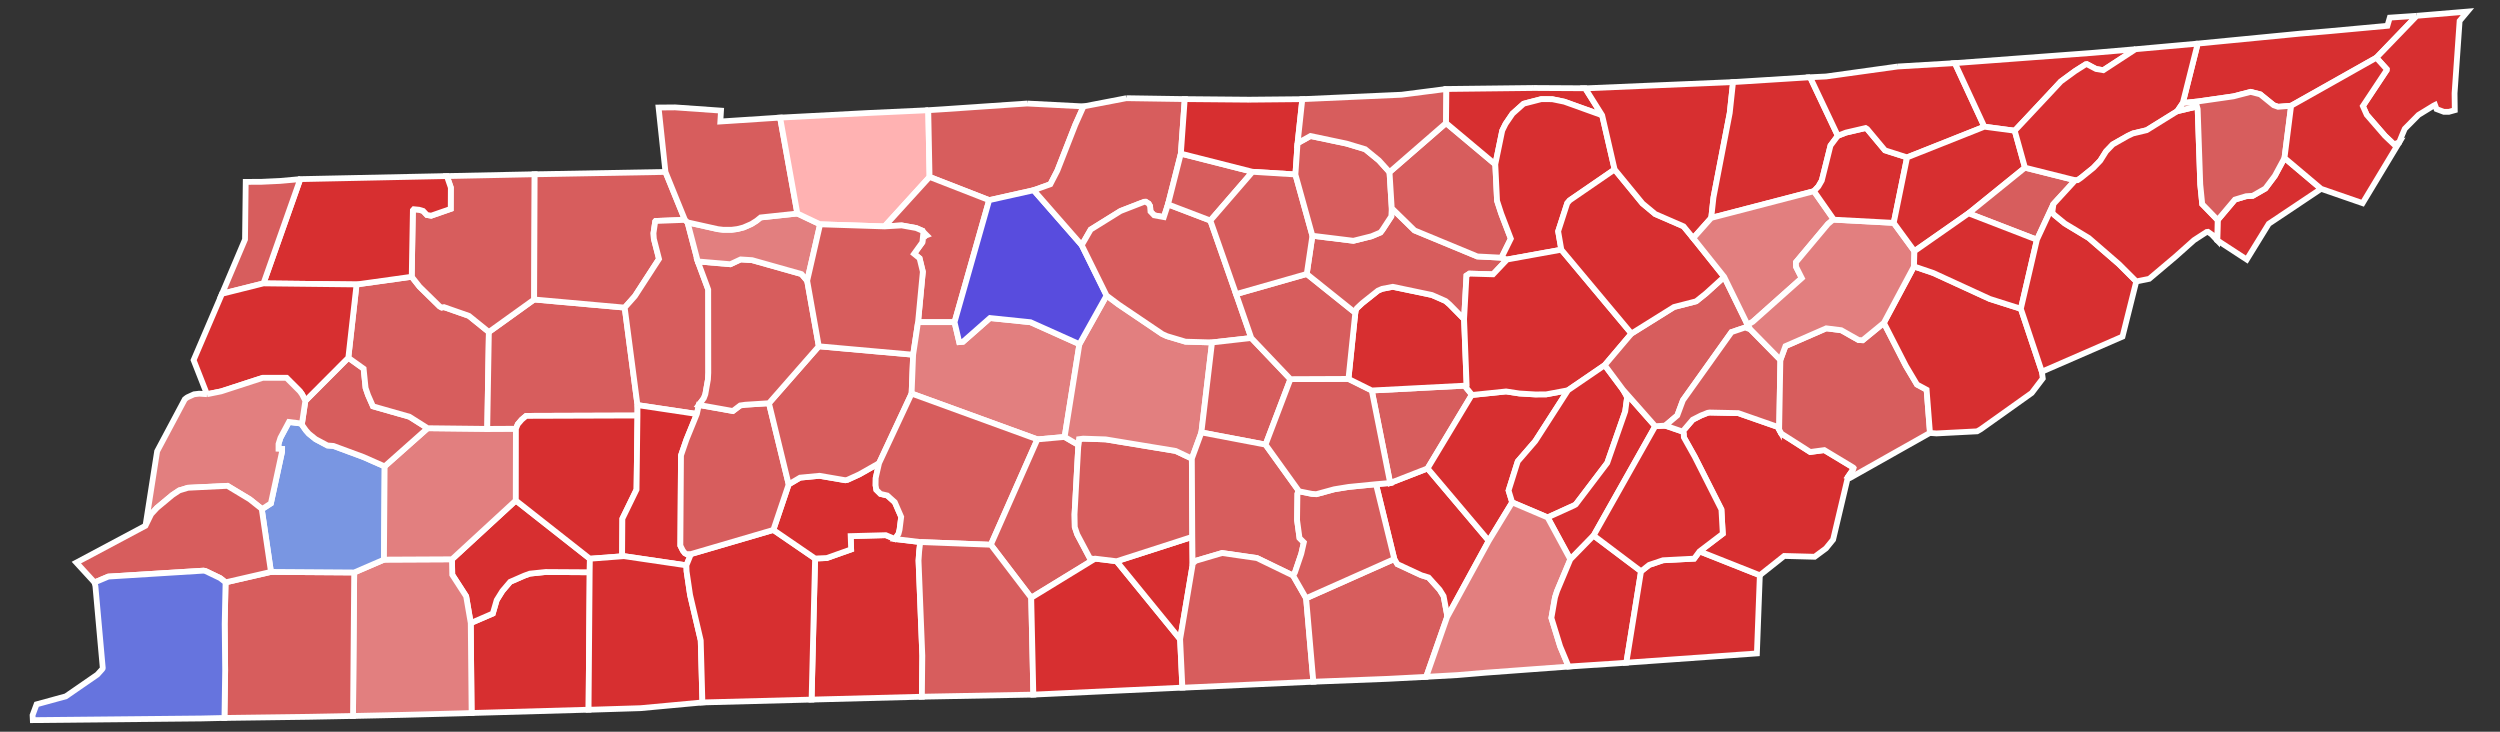 <?xml version="1.0" encoding="UTF-8" standalone="no"?>
<!-- Created with Inkscape (http://www.inkscape.org/) -->

<svg
   xmlns:dc="http://purl.org/dc/elements/1.1/"
   xmlns:cc="http://creativecommons.org/ns#"
   xmlns:rdf="http://www.w3.org/1999/02/22-rdf-syntax-ns#"
   xmlns:svg="http://www.w3.org/2000/svg"
   xmlns="http://www.w3.org/2000/svg"
   xmlns:sodipodi="http://sodipodi.sourceforge.net/DTD/sodipodi-0.dtd"
   xmlns:inkscape="http://www.inkscape.org/namespaces/inkscape"
   width="420.732"
   height="123.146"
   id="svg7448"
   sodipodi:version="0.32"
   inkscape:version="0.92.3 (2405546, 2018-03-11)"
   version="1.0"
   sodipodi:docname="Tennessee_Senate_Election_Results_by_County,_2018.svg"
   inkscape:output_extension="org.inkscape.output.svg.inkscape">
  <rect width="100%" height="100%" fill="#333333" stroke="none"/>
  <defs
     id="defs7450">
    <inkscape:perspective
       sodipodi:type="inkscape:persp3d"
       inkscape:vp_x="0 : 526.18109 : 1"
       inkscape:vp_y="0 : 1000 : 0"
       inkscape:vp_z="744.09448 : 526.18109 : 1"
       inkscape:persp3d-origin="372.04724 : 350.78739 : 1"
       id="perspective7456" />
  </defs>
  <sodipodi:namedview
     id="base"
     pagecolor="#ffffff"
     bordercolor="#666666"
     borderopacity="1.0"
     gridtolerance="10000"
     guidetolerance="10"
     objecttolerance="10"
     inkscape:pageopacity="0.0"
     inkscape:pageshadow="2"
     inkscape:zoom="1.3676923"
     inkscape:cx="193.73118"
     inkscape:cy="90.88914"
     inkscape:document-units="px"
     inkscape:current-layer="layer1"
     showgrid="false"
     inkscape:window-width="958"
     inkscape:window-height="974"
     inkscape:window-x="-10"
     inkscape:window-y="0"
     inkscape:window-maximized="0" />
  <g
     inkscape:label="Layer 1"
     inkscape:groupmode="layer"
     id="layer1"
     transform="translate(-312.913,-391.099)">
    <path
       style="font-size:12px;fill:#d72f30;fill-opacity:1;fill-rule:nonzero;stroke:#ffffff;stroke-width:0.976"
       d="m 719.641,393.76 -6.805,7.057 -14.342,8.081 -2.197,0.174 -0.736,-0.26 -2.265,-1.832 -1.621,-0.416 -2.878,0.75 -5.899,0.849 -2.641,0.276 2.515,-10.001 14.899,-1.447 2.385,-0.234 4.608,-0.388 10.029,-0.924 0.404,-1.376 4.544,-0.308"
       id="TN_Sullivan"
       inkscape:label="Sullivan, TN"
       inkscape:connector-curvature="0" />
    <path
       style="font-size:12px;fill:#d72f30;fill-opacity:1;fill-rule:nonzero;stroke:#ffffff;stroke-width:0.976"
       d="m 719.641,393.76 8.52,-0.71 -1.311,1.566 -0.851,12.186 0.035,2.842 -1.009,0.281 -0.088,-0.005 -0.745,-0.001 -1.225,-0.461 -0.26,-0.698 -0.256,0.13 -0.062,0.043 -2.455,1.502 -2.312,2.338 -0.4,0.937 -0.572,1.409 -0.851,0.276 -1.513,-1.433 -3.07,-3.543 -0.651,-1.467 4,-6.03 0.009,-0.185 -1.738,-1.921 6.805,-7.057"
       id="TN_Johnson"
       inkscape:label="Johnson, TN"
       inkscape:connector-curvature="0" />
    <path
       style="font-size:12px;fill:#d72f30;fill-opacity:1;fill-rule:nonzero;stroke:#ffffff;stroke-width:0.976"
       d="m 412.151,487.407 -0.187,23.132 -19.682,0.555 -0.145,-15.138 3.709,-1.605 0.657,-2.261 0.958,-1.537 1.309,-1.538 2.389,-1.043 0.91,-0.333 2.683,-0.279 7.399,0.046"
       id="TN_McNairy"
       inkscape:label="McNairy, TN"
       inkscape:connector-curvature="0" />
    <path
       style="font-size:12px;fill:#d72f30;fill-opacity:1;fill-rule:nonzero;stroke:#ffffff;stroke-width:0.976"
       d="m 399.721,475.326 12.463,9.807 -0.033,2.274 -7.399,-0.046 -2.683,0.279 -0.91,0.333 -2.389,1.043 -1.309,1.538 -0.958,1.537 -0.657,2.261 -3.709,1.605 -0.773,-4.503 -2.34,-3.626 -0.047,-2.602 10.744,-9.898"
       id="TN_Chester"
       inkscape:label="Chester, TN"
       inkscape:connector-curvature="0" />
    <path
       style="font-size:12px;fill:#e27f7f;fill-opacity:1;fill-rule:nonzero;stroke:#ffffff;stroke-width:0.976"
       d="m 377.531,485.281 11.446,-0.056 0.047,2.602 2.34,3.626 0.773,4.503 0.145,15.138 -1.775,0.057 -9.421,0.248 -8.761,0.194 0.197,-24.149 5.009,-2.162"
       id="TN_Hardeman"
       inkscape:label="Hardeman, TN"
       inkscape:connector-curvature="0" />
    <path
       style="font-size:12px;fill:#d75d5d;fill-opacity:1;fill-rule:nonzero;stroke:#ffffff;stroke-width:0.976"
       d="m 358.516,487.345 14.006,0.098 -0.197,24.149 -7.491,0.143 -14.145,0.191 0.12,-8.024 -0.081,-7.798 0.151,-7 7.639,-1.759"
       id="TN_Fayette"
       inkscape:label="Fayette, TN"
       inkscape:connector-curvature="0" />
    <path
       style="font-size:12px;fill:#7996e2;fill-opacity:1;fill-rule:nonzero;stroke:#ffffff;stroke-width:0.976"
       d="m 363.731,462.389 0.008,0.209 0.642,0.912 0.494,0.566 1.15,0.929 1.999,1.065 1,0.074 5.052,1.869 3.569,1.575 -0.115,15.693 -5.009,2.162 -14.006,-0.098 -1.56,-10.622 0.382,-0.152 1.163,-0.754 1.885,-8.72 0.004,-0.439 -0.604,-0.031 9e-5,-0.814 0.321,-1.024 1.432,-2.679 2.192,0.279"
       id="TN_Haywood"
       inkscape:label="Haywood, TN"
       inkscape:connector-curvature="0" />
    <path
       style="font-size:12px;fill:#e27f7f;fill-opacity:1;fill-rule:nonzero;stroke:#ffffff;stroke-width:0.976"
       d="m 399.734,463.254 -0.013,12.072 -10.744,9.898 -11.446,0.056 0.115,-15.693 7.235,-6.424 10.031,0.116 4.821,-0.026"
       id="TN_Madison"
       inkscape:label="Madison, TN"
       inkscape:connector-curvature="0" />
    <path
       style="font-size:12px;fill:#d75d5d;fill-opacity:1;fill-rule:nonzero;stroke:#ffffff;stroke-width:0.976"
       d="m 371.534,451.304 2.579,1.844 0.329,3.241 0.419,1.215 0.829,1.879 6.136,1.748 3.056,1.933 -7.235,6.424 -3.569,-1.575 -5.052,-1.869 -1,-0.074 -1.999,-1.065 -1.15,-0.929 -0.494,-0.566 -0.642,-0.912 -0.008,-0.209 0.571,-3.828 7.232,-7.257"
       id="TN_Crockett"
       inkscape:label="Crockett, TN"
       inkscape:connector-curvature="0" />
    <path
       style="font-size:12px;fill:#d75d5d;fill-opacity:1;fill-rule:nonzero;stroke:#ffffff;stroke-width:0.976"
       d="m 372.92,438.969 9.28,-1.296 1.311,1.668 3.391,3.324 0.346,0.189 0.378,-0.069 4.199,1.469 3.362,2.716 -0.276,16.309 -10.031,-0.116 -3.056,-1.933 -6.136,-1.748 -0.829,-1.879 -0.419,-1.215 -0.329,-3.241 -2.579,-1.844 1.386,-12.335"
       id="TN_Gibson"
       inkscape:label="Gibson, TN"
       inkscape:connector-curvature="0" />
    <path
       style="font-size:12px;fill:#d75d5d;fill-opacity:1;fill-rule:nonzero;stroke:#ffffff;stroke-width:0.976"
       d="m 402.806,441.5 15.24,1.369 2.152,16.406 -0.002,1.753 -18.741,0.062 -0.745,0.633 -0.664,0.775 -0.312,0.756 -4.821,0.026 0.276,-16.309 7.617,-5.47"
       id="TN_Carroll"
       inkscape:label="Carroll, TN"
       inkscape:connector-curvature="0" />
    <path
       style="font-size:12px;fill:#d75d5d;fill-opacity:1;fill-rule:nonzero;stroke:#ffffff;stroke-width:0.976"
       d="m 388.634,420.722 14.257,-0.296 -0.086,21.074 -7.617,5.47 -3.362,-2.716 -4.199,-1.469 -0.378,0.069 -0.346,-0.189 -3.391,-3.324 -1.311,-1.668 0.194,-11.184 0.162,-0.181 0.888,0.087 0.674,0.201 0.636,0.68 0.72,0.12 3.292,-1.145 0.017,-3.584 -0.669,-1.931 0.519,-0.015"
       id="TN_Weakley"
       inkscape:label="Weakley, TN"
       inkscape:connector-curvature="0" />
    <path
       style="font-size:12px;fill:#d72f30;fill-opacity:1;fill-rule:nonzero;stroke:#ffffff;stroke-width:0.976"
       d="m 387.759,420.738 0.356,-2.3e-4 0.669,1.931 -0.017,3.584 -3.292,1.145 -0.72,-0.12 -0.636,-0.68 -0.674,-0.201 -0.888,-0.087 -0.162,0.181 -0.194,11.184 -9.28,1.296 -15.667,-0.179 6.191,-17.547 24.315,-0.507"
       id="TN_Obion"
       inkscape:label="Obion, TN"
       inkscape:connector-curvature="0" />
    <path
       style="font-size:12px;fill:#d75d5d;fill-opacity:1;fill-rule:nonzero;stroke:#ffffff;stroke-width:0.976"
       d="m 363.444,421.244 -6.191,17.547 -6.977,1.747 3.873,-9.14 0.117,-9.689 2.568,-0.007 3.236,-0.153 3.374,-0.304"
       id="TN_Lake"
       inkscape:label="Lake, TN"
       inkscape:connector-curvature="0" />
    <path
       style="font-size:12px;fill:#d72f30;fill-opacity:1;fill-rule:nonzero;stroke:#ffffff;stroke-width:0.976"
       d="m 357.253,438.791 15.667,0.179 -1.386,12.335 -7.232,7.257 -0.541,-1.087 -0.371,-0.523 -2.262,-2.262 -4.001,-0.002 -7.004,2.278 -2.374,0.48 -2.254,-5.745 4.781,-11.162 6.977,-1.747"
       id="TN_Dyer"
       inkscape:label="Dyer, TN"
       inkscape:connector-curvature="0" />
    <path
       style="font-size:12px;fill:#e27f7f;fill-opacity:1;fill-rule:nonzero;stroke:#ffffff;stroke-width:0.976"
       d="m 347.749,457.444 2.374,-0.48 7.004,-2.278 4.001,0.002 2.262,2.262 0.371,0.523 0.541,1.087 -0.571,3.828 -2.192,-0.279 -1.432,2.679 -0.321,1.024 -9e-5,0.814 0.604,0.031 -0.004,0.439 -1.885,8.72 -1.163,0.754 -0.382,0.152 -2.027,-1.607 -3.742,-2.255 -6.64,0.326 -1.461,0.443 -1.168,0.777 -2.59,2.157 -0.975,1.056 -0.956,1.954 1.961,-12.532 4.658,-8.749 0.318,-0.252 0.162,-0.098 1.066,-0.487 0.875,-0.103 1.314,0.09"
       id="TN_Lauderdale"
       inkscape:label="Lauderdale, TN"
       inkscape:connector-curvature="0" />
    <path
       style="font-size:12px;fill:#d75d5d;fill-opacity:1;fill-rule:nonzero;stroke:#ffffff;stroke-width:0.976"
       d="m 356.956,476.724 1.56,10.622 -7.639,1.759 -0.902,-0.712 -2.483,-1.191 -0.325,-0.063 -16.018,0.997 -2.326,0.982 -3.062,-3.339 11.637,-6.203 0.956,-1.954 0.975,-1.056 2.59,-2.157 1.168,-0.777 1.461,-0.443 6.64,-0.326 3.742,2.255 2.027,1.607"
       id="TN_Tipton"
       inkscape:label="Tipton, TN"
       inkscape:connector-curvature="0" />
    <path
       style="font-size:12px;fill:#6674de;fill-opacity:1;fill-rule:nonzero;stroke:#ffffff;stroke-width:0.976"
       d="m 328.822,489.116 2.326,-0.982 16.018,-0.997 0.325,0.063 2.483,1.191 0.902,0.712 -0.151,7 0.081,7.798 -0.12,8.024 -3.881,0.088 -28.369,0.28 -0.041,-0.835 0.676,-1.825 4.926,-1.348 5.299,-3.656 0.77,-0.853 0.095,-0.129 0.02,-0.036 0.003,-0.055 0.022,-0.064 -1.234,-13.741 -0.152,-0.637"
       id="TN_Shelby"
       inkscape:label="Shelby, TN"
       inkscape:connector-curvature="0" />
    <path
       style="font-size:12px;fill:#d72f30;fill-opacity:1;fill-rule:nonzero;stroke:#ffffff;stroke-width:0.976"
       d="m 420.196,461.028 -0.158,12.467 -2.383,4.897 -0.046,6.316 0.311,-0.012 -5.735,0.437 -12.463,-9.807 0.013,-12.072 0.312,-0.756 0.664,-0.775 0.745,-0.633 18.741,-0.062"
       id="TN_Henderson"
       inkscape:label="Henderson, TN"
       inkscape:connector-curvature="0" />
    <path
       style="font-size:12px;fill:#d75d5d;fill-opacity:1;fill-rule:nonzero;stroke:#ffffff;stroke-width:0.976"
       d="m 404.183,420.409 20.719,-0.377 3.282,8.069 -4.931,0.187 -0.069,0.08 -0.29,1.965 0.058,0.942 0.871,3.403 -4.058,6.258 -1.718,1.933 -15.24,-1.369 0.086,-21.074 1.291,-0.017"
       id="TN_Henry"
       inkscape:label="Henry, TN"
       inkscape:connector-curvature="0" />
    <path
       style="font-size:12px;fill:#d75d5d;fill-opacity:1;fill-rule:nonzero;stroke:#ffffff;stroke-width:0.976"
       d="m 428.184,428.101 0.436,0.42 1.726,6.573 1.755,4.739 0.014,13.988 -0.059,1.144 -0.443,2.498 -0.256,0.658 -0.835,1.123 -0.333,1.528 -9.993,-1.497 -2.152,-16.406 1.718,-1.933 4.058,-6.258 -0.871,-3.403 -0.058,-0.942 0.29,-1.965 0.069,-0.08 4.931,-0.187"
       id="TN_Benton"
       inkscape:label="Benton, TN"
       inkscape:connector-curvature="0" />
    <path
       style="font-size:12px;fill:#d72f30;fill-opacity:1;fill-rule:nonzero;stroke:#ffffff;stroke-width:0.976"
       d="m 420.198,459.275 9.993,1.497 -1.757,4.309 -0.913,2.659 -0.107,15.176 0.415,0.835 0.334,0.429 0.324,0.183 0.709,-0.019 -0.768,1.899 -10.509,-1.547 -0.311,0.012 0.046,-6.316 2.383,-4.897 0.158,-12.467 0.002,-1.753"
       id="TN_Decatur"
       inkscape:label="Decatur, TN"
       inkscape:connector-curvature="0" />
    <path
       style="font-size:12px;fill:#d72f30;fill-opacity:1;fill-rule:nonzero;stroke:#ffffff;stroke-width:0.976"
       d="m 412.184,485.133 5.735,-0.437 10.509,1.547 0.036,1.019 0.587,3.976 1.792,7.636 0.284,10.441 -10.415,0.965 -7.932,0.246 -0.815,0.014 0.187,-23.132 0.033,-2.274"
       id="TN_Hardin"
       inkscape:label="Hardin, TN"
       inkscape:connector-curvature="0" />
    <path
       style="font-size:12px;fill:#d72f30;fill-opacity:1;fill-rule:nonzero;stroke:#ffffff;stroke-width:0.976"
       d="m 463.513,481.806 4.271,0.515 -0.183,1.591 -0.102,1.535 0.636,16.023 -0.075,6.884 -18.564,0.482 0.592,-23.74 1.966,-0.084 4.099,-1.455 -0.08,-2.234 5.91,-0.16 1.53,0.643"
       id="TN_Lawrence"
       inkscape:label="Lawrence, TN"
       inkscape:connector-curvature="0" />
    <path
       style="font-size:12px;fill:#d72f30;fill-opacity:1;fill-rule:nonzero;stroke:#ffffff;stroke-width:0.976"
       d="m 443.058,480.281 7.029,4.815 -0.592,23.74 -18.369,0.478 -0.284,-10.441 -1.792,-7.636 -0.587,-3.976 -0.036,-1.019 0.768,-1.899 13.863,-4.063"
       id="TN_Wayne"
       inkscape:label="Wayne, TN"
       inkscape:connector-curvature="0" />
    <path
       style="font-size:12px;fill:#d72f30;fill-opacity:1;fill-rule:nonzero;stroke:#ffffff;stroke-width:0.976"
       d="m 460.86,469.042 -0.572,2.505 -0.017,1.23 0.128,0.756 0.691,0.683 1.152,0.272 1.26,1.128 1.076,2.474 -0.272,2.151 -0.179,0.699 -0.613,0.866 -1.53,-0.643 -5.91,0.16 0.08,2.234 -4.099,1.455 -1.966,0.084 -7.029,-4.815 2.585,-7.666 1.913,-1.132 3.263,-0.314 4.338,0.745 0.364,-0.065 2.003,-0.915 3.335,-1.892"
       id="TN_Lewis"
       inkscape:label="Lewis, TN"
       inkscape:connector-curvature="0" />
    <path
       style="font-size:12px;fill:#d75d5d;fill-opacity:1;fill-rule:nonzero;stroke:#ffffff;stroke-width:0.976"
       d="m 442.32,458.957 3.324,13.658 -2.585,7.666 -13.863,4.063 -0.709,0.019 -0.324,-0.183 -0.334,-0.429 -0.415,-0.835 0.107,-15.176 0.913,-2.659 1.757,-4.309 0.333,-1.528 5.725,1.024 1.237,-0.936 0.857,-0.123 3.977,-0.254"
       id="TN_Perry"
       inkscape:label="Perry, TN"
       inkscape:connector-curvature="0" />
    <path
       style="font-size:12px;fill:#d75d5d;fill-opacity:1;fill-rule:nonzero;stroke:#ffffff;stroke-width:0.976"
       d="m 466.587,450.797 -0.256,6.537 -5.471,11.709 -3.335,1.892 -2.003,0.915 -0.364,0.065 -4.338,-0.745 -3.263,0.314 -1.913,1.132 -3.324,-13.658 8.391,-9.58 15.876,1.42"
       id="TN_Hickman"
       inkscape:label="Hickman, TN"
       inkscape:connector-curvature="0" />
    <path
       style="font-size:12px;fill:#d75d5d;fill-opacity:1;fill-rule:nonzero;stroke:#ffffff;stroke-width:0.976"
       d="m 448.755,438.356 1.956,11.021 -8.391,9.58 -3.977,0.254 -0.857,0.123 -1.237,0.936 -5.725,-1.024 0.835,-1.123 0.256,-0.658 0.443,-2.498 0.059,-1.144 -0.014,-13.988 -1.755,-4.739 5.476,0.47 1.734,-0.808 1.936,0.122 8.299,2.34 0.964,1.136"
       id="TN_Humphreys"
       inkscape:label="Humphreys, TN"
       inkscape:connector-curvature="0" />
    <path
       style="font-size:12px;fill:#e27f7f;fill-opacity:1;fill-rule:nonzero;stroke:#ffffff;stroke-width:0.976"
       d="m 447.101,427.031 3.829,1.82 -2.176,9.505 -0.964,-1.136 -8.299,-2.34 -1.936,-0.122 -1.734,0.808 -5.476,-0.47 -1.726,-6.573 5.108,1.141 0.933,0.108 1.402,-0.007 0.936,-0.119 1.04,-0.266 1.32,-0.575 0.88,-0.556 0.681,-0.553 6.181,-0.664"
       id="TN_Houston"
       inkscape:label="Houston, TN"
       inkscape:connector-curvature="0" />
    <path
       style="font-size:12px;fill:#d75d5d;fill-opacity:1;fill-rule:nonzero;stroke:#ffffff;stroke-width:0.976"
       d="m 441.69,411.054 2.511,-0.158 2.901,16.135 -6.181,0.664 -0.681,0.553 -0.88,0.556 -1.32,0.575 -1.04,0.266 -0.936,0.119 -1.402,0.007 -0.933,-0.108 -5.108,-1.141 -0.436,-0.42 -3.282,-8.069 -1.156,-10.837 2.781,-0.024 7.725,0.544 -0.112,1.831 7.551,-0.492"
       id="TN_Stewart"
       inkscape:label="Stewart, TN"
       inkscape:connector-curvature="0" />
    <path
       style="font-size:12px;fill:#ffb2b2;fill-opacity:1;fill-rule:nonzero;stroke:#ffffff;stroke-width:0.976"
       d="m 469.131,409.649 0.22,11.228 -7.578,8.326 -10.843,-0.352 -3.829,-1.82 -2.901,-16.135 14.466,-0.762 10.465,-0.486"
       id="TN_Montgomery"
       inkscape:label="Montgomery, TN"
       inkscape:connector-curvature="0" />
    <path
       style="font-size:12px;fill:#d75d5d;fill-opacity:1;fill-rule:nonzero;stroke:#ffffff;stroke-width:0.976"
       d="m 485.781,408.522 9.485,0.486 -1.389,3.097 -3.023,7.722 -1.176,2.28 -2.804,1.003 -7.491,1.674 -10.031,-3.909 -0.22,-11.228 2.571,-0.164 14.079,-0.962"
       id="TN_Robertson"
       inkscape:label="Robertson, TN"
       inkscape:connector-curvature="0" />
    <path
       style="font-size:12px;fill:#d75d5d;fill-opacity:1;fill-rule:nonzero;stroke:#ffffff;stroke-width:0.976"
       d="m 469.351,420.877 10.031,3.909 -5.826,20.53 -6.142,-0.005 0.805,-8.484 -0.55,-2.262 -0.924,-0.75 1.394,-1.931 0.165,-1.597 -0.13,-0.344 -1.077,-0.467 -2.443,-0.44 -2.881,0.167 z m -0.857,9.771 -0.246,0.279 0.613,-0.237 -0.132,-0.132 -0.091,0.162 -0.144,-0.072"
       id="TN_Cheatham"
       inkscape:label="Cheatham, TN"
       inkscape:connector-curvature="0" />
    <path
       style="font-size:12px;fill:#d75d5d;fill-opacity:1;fill-rule:nonzero;stroke:#ffffff;stroke-width:0.976"
       d="m 450.931,428.851 10.843,0.352 2.881,-0.167 2.443,0.44 1.077,0.467 0.13,0.344 -0.165,1.597 -1.394,1.931 0.924,0.75 0.55,2.262 -0.805,8.484 -0.827,5.485 -15.876,-1.42 -1.956,-11.021 2.176,-9.505"
       id="TN_Dickson"
       inkscape:label="Dickson, TN"
       inkscape:connector-curvature="0" />
    <path
       style="font-size:12px;fill:#e27f7f;fill-opacity:1;fill-rule:nonzero;stroke:#ffffff;stroke-width:0.976"
       d="m 467.414,445.312 6.142,0.005 0.786,3.352 0.632,-0.051 4.539,-3.995 6.828,0.702 8.229,3.692 -2.489,15.618 -4.582,0.408 -21.169,-7.709 0.256,-6.537 0.827,-5.485"
       id="TN_Williamson"
       inkscape:label="Williamson, TN"
       inkscape:connector-curvature="0" />
    <path
       style="font-size:12px;fill:#d75d5d;fill-opacity:1;fill-rule:nonzero;stroke:#ffffff;stroke-width:0.976"
       d="m 466.331,457.333 21.169,7.709 -7.838,17.735 -11.878,-0.456 -4.271,-0.515 0.613,-0.866 0.179,-0.699 0.272,-2.151 -1.076,-2.474 -1.26,-1.128 -1.152,-0.272 -0.691,-0.683 -0.128,-0.756 0.017,-1.23 0.572,-2.505 5.471,-11.709"
       id="TN_Maury"
       inkscape:label="Maury, TN"
       inkscape:connector-curvature="0" />
    <path
       style="font-size:12px;fill:#d75d5d;fill-opacity:1;fill-rule:nonzero;stroke:#ffffff;stroke-width:0.976"
       d="m 487.5,465.042 4.582,-0.408 2.309,1.344 -0.641,11.688 0.039,2.13 0.413,1.228 2.134,4.027 0.715,0.125 0.17,-0.061 -10.759,6.586 -6.8,-8.924 7.838,-17.735"
       id="TN_Marshall"
       inkscape:label="Marshall, TN"
       inkscape:connector-curvature="0" />
    <path
       style="font-size:12px;fill:#d75d5d;fill-opacity:1;fill-rule:nonzero;stroke:#ffffff;stroke-width:0.976"
       d="m 467.784,482.321 11.878,0.456 6.8,8.924 0.358,16.296 -18.159,0.341 -0.602,0.015 0.075,-6.884 -0.636,-16.023 0.102,-1.535 0.183,-1.591"
       id="TN_Giles"
       inkscape:label="Giles, TN"
       inkscape:connector-curvature="0" />
    <path
       style="font-size:12px;fill:#d72f30;fill-opacity:1;fill-rule:nonzero;stroke:#ffffff;stroke-width:0.976"
       d="m 500.829,485.555 10.688,13.115 0.382,8.151 -22.539,1.06 -2.541,0.115 -0.358,-16.296 10.759,-6.586 3.609,0.439"
       id="TN_Lincoln"
       inkscape:label="Lincoln, TN"
       inkscape:connector-curvature="0" />
    <path
       style="font-size:12px;fill:#d72f30;fill-opacity:1;fill-rule:nonzero;stroke:#ffffff;stroke-width:0.976"
       d="m 513.566,481.448 0.048,4.744 -2.097,12.479 -10.688,-13.115 12.736,-4.107"
       id="TN_Moore"
       inkscape:label="Moore, TN"
       inkscape:connector-curvature="0" />
    <path
       style="font-size:12px;fill:#d75d5d;fill-opacity:1;fill-rule:nonzero;stroke:#ffffff;stroke-width:0.976"
       d="m 513.492,468.275 0.074,13.173 -12.736,4.107 -3.609,-0.439 -0.17,0.061 -0.715,-0.125 -2.134,-4.027 -0.413,-1.228 -0.039,-2.13 0.641,-11.688 0.11,-0.97 0.698,-0.089 3.787,0.125 11.783,1.945 2.723,1.287"
       id="TN_Bedford"
       inkscape:label="Bedford, TN"
       inkscape:connector-curvature="0" />
    <path
       style="font-size:12px;fill:#e27f7f;fill-opacity:1;fill-rule:nonzero;stroke:#ffffff;stroke-width:0.976"
       d="m 499.144,440.832 2.005,1.5 7.377,4.985 0.773,0.35 3.121,0.932 4.471,0.127 -1.79,15.149 -1.609,4.4 -2.723,-1.287 -11.783,-1.945 -3.787,-0.125 -0.698,0.089 -0.11,0.97 -2.309,-1.344 2.489,-15.618 4.573,-8.184"
       id="TN_Rutherford"
       inkscape:label="Rutherford, TN"
       inkscape:connector-curvature="0" />
    <path
       style="font-size:12px;fill:#584cde;fill-opacity:1;fill-rule:nonzero;stroke:#ffffff;stroke-width:0.976"
       d="m 479.382,424.786 7.491,-1.674 8.088,9.245 4.182,8.476 -4.573,8.184 -8.229,-3.692 -6.828,-0.702 -4.539,3.995 -0.632,0.051 -0.786,-3.352 5.826,-20.53"
       id="TN_Davidson"
       inkscape:label="Davidson, TN"
       inkscape:connector-curvature="0" />
    <path
       style="font-size:12px;fill:#d75d5d;fill-opacity:1;fill-rule:nonzero;stroke:#ffffff;stroke-width:0.976"
       d="m 502.469,407.625 9.831,0.152 -0.655,9.176 -2.168,8.539 -0.697,2.138 -1.627,-0.292 -0.619,-0.647 -0.073,-0.915 -0.234,-0.405 -0.502,-0.317 -0.255,0.01 -3.974,1.545 -5.021,3.119 -1.513,2.628 -8.088,-9.245 2.804,-1.003 1.176,-2.28 3.023,-7.722 1.389,-3.097 7.204,-1.384"
       id="TN_Sumner"
       inkscape:label="Sumner, TN"
       inkscape:connector-curvature="0" />
    <path
       style="font-size:12px;fill:#d75d5d;fill-opacity:1;fill-rule:nonzero;stroke:#ffffff;stroke-width:0.976"
       d="m 516.609,428.216 4.329,12.378 2.558,7.389 -6.606,0.744 -4.471,-0.127 -3.121,-0.932 -0.773,-0.35 -7.377,-4.985 -2.005,-1.5 -4.182,-8.476 1.513,-2.628 5.021,-3.119 3.974,-1.545 0.255,-0.01 0.502,0.317 0.234,0.405 0.073,0.915 0.619,0.647 1.627,0.292 0.697,-2.138 7.132,2.725"
       id="TN_Wilson"
       inkscape:label="Wilson, TN"
       inkscape:connector-curvature="0" />
    <path
       style="font-size:12px;fill:#d75d5d;fill-opacity:1;fill-rule:nonzero;stroke:#ffffff;stroke-width:0.976"
       d="m 523.496,447.983 6.588,6.924 -4.191,11.021 -10.793,-2.052 1.79,-15.149 6.606,-0.744"
       id="TN_Cannon"
       inkscape:label="Cannon, TN"
       inkscape:connector-curvature="0" />
    <path
       style="font-size:12px;fill:#d75d5d;fill-opacity:1;fill-rule:nonzero;stroke:#ffffff;stroke-width:0.976"
       d="m 525.893,465.928 5.647,7.857 -0.158,0.098 -0.118,0.308 -0.061,4.437 0.41,3.018 0.731,0.727 -0.431,1.911 -1.073,3.164 -0.3,0.526 -6.097,-2.958 -5.863,-0.846 -4.448,1.312 -0.481,0.456 -0.036,0.253 -0.048,-4.744 -0.074,-13.173 1.609,-4.4 10.793,2.052"
       id="TN_Coffee"
       inkscape:label="Coffee, TN"
       inkscape:connector-curvature="0" />
    <path
       style="font-size:12px;fill:#d75d5d;fill-opacity:1;fill-rule:nonzero;stroke:#ffffff;stroke-width:0.976"
       d="m 513.614,486.192 0.036,-0.253 0.481,-0.456 4.448,-1.312 5.863,0.846 6.097,2.958 2.183,3.803 1.218,14.05 -21.675,0.994 -0.365,-2.3e-4 -0.382,-8.151 2.097,-12.479"
       id="TN_Franklin"
       inkscape:label="Franklin, TN"
       inkscape:connector-curvature="0" />
    <path
       style="font-size:12px;fill:#d75d5d;fill-opacity:1;fill-rule:nonzero;stroke:#ffffff;stroke-width:0.976"
       d="m 532.723,491.778 14.844,-6.603 0.52,0.864 4.03,1.872 1.216,0.372 1.856,2.056 0.671,1.08 0.57,3.05 0.016,0.5 -3.516,10.038 -6.437,0.336 -12.551,0.485 -1.218,-14.05"
       id="TN_Marion"
       inkscape:label="Marion, TN"
       inkscape:connector-curvature="0" />
    <path
       style="font-size:12px;fill:#d72f30;fill-opacity:1;fill-rule:nonzero;stroke:#ffffff;stroke-width:0.976"
       d="m 553.163,469.93 10.301,12.184 -7.019,12.855 -0.016,-0.5 -0.57,-3.05 -0.671,-1.08 -1.856,-2.056 -1.216,-0.372 -4.03,-1.872 -0.52,-0.864 -3.083,-12.587 2.383,-0.206 6.296,-2.453"
       id="TN_Sequatchie"
       inkscape:label="Sequatchie, TN"
       inkscape:connector-curvature="0" />
    <path
       style="font-size:12px;fill:#d75d5d;fill-opacity:1;fill-rule:nonzero;stroke:#ffffff;stroke-width:0.976"
       d="m 544.484,472.588 3.083,12.587 -14.844,6.603 -2.183,-3.803 0.3,-0.526 1.073,-3.164 0.431,-1.911 -0.731,-0.727 -0.41,-3.018 0.061,-4.437 0.118,-0.308 0.158,-0.098 2.143,0.424 0.751,0.057 3.021,-0.826 2.421,-0.394 4.607,-0.458"
       id="TN_Grundy"
       inkscape:label="Grundy, TN"
       inkscape:connector-curvature="0" />
    <path
       style="font-size:12px;fill:#d75d5d;fill-opacity:1;fill-rule:nonzero;stroke:#ffffff;stroke-width:0.976"
       d="m 559.739,455.988 -0.118,0.309 0.979,1.197 -0.004,0.083 -7.433,12.353 -6.296,2.453 -3.097,-15.566 15.968,-0.828"
       id="TN_Van_Buren"
       inkscape:label="Van Buren, TN"
       inkscape:connector-curvature="0" />
    <path
       style="font-size:12px;fill:#d75d5d;fill-opacity:1;fill-rule:nonzero;stroke:#ffffff;stroke-width:0.976"
       d="m 539.846,454.866 3.924,1.95 3.097,15.566 -2.383,0.206 -4.607,0.458 -2.421,0.394 -3.021,0.826 -0.751,-0.057 -2.143,-0.424 -5.647,-7.857 4.191,-11.021 9.762,-0.041"
       id="TN_Warren"
       inkscape:label="Warren, TN"
       inkscape:connector-curvature="0" />
    <path
       style="font-size:12px;fill:#d72f30;fill-opacity:1;fill-rule:nonzero;stroke:#ffffff;stroke-width:0.976"
       d="m 559.308,444.813 0.431,11.174 -15.968,0.828 -3.924,-1.95 1.153,-11.121 0.036,-0.35 0.23,-0.428 0.899,-0.847 2.657,-2.112 0.7,-0.302 1.789,-0.343 6.581,1.378 2.303,1.011 0.7,0.605 2.414,2.455"
       id="TN_White"
       inkscape:label="White, TN"
       inkscape:connector-curvature="0" />
    <path
       style="font-size:12px;fill:#d75d5d;fill-opacity:1;fill-rule:nonzero;stroke:#ffffff;stroke-width:0.976"
       d="m 532.828,437.202 8.171,6.543 -1.153,11.121 -9.762,0.041 -6.588,-6.924 -2.558,-7.389 11.89,-3.392"
       id="TN_DeKalb"
       inkscape:label="DeKalb, TN"
       inkscape:connector-curvature="0" />
    <path
       style="font-size:12px;fill:#d75d5d;fill-opacity:1;fill-rule:nonzero;stroke:#ffffff;stroke-width:0.976"
       d="m 533.782,430.771 6.899,0.849 3.046,-0.76 1.508,-0.635 0.337,-0.436 1.491,-2.283 0.07,-1.375 3.832,3.744 10.576,4.381 4.055,0.208 0.942,0.312 -2.357,2.488 -3.977,-0.116 -0.493,0.326 -0.404,7.339 -2.414,-2.455 -0.7,-0.605 -2.303,-1.011 -6.581,-1.378 -1.789,0.343 -0.7,0.302 -2.657,2.112 -0.899,0.847 -0.23,0.428 -0.036,0.35 -8.171,-6.543 0.954,-6.431"
       id="TN_Putnam"
       inkscape:label="Putnam, TN"
       inkscape:connector-curvature="0" />
    <path
       style="font-size:12px;fill:#d75d5d;fill-opacity:1;fill-rule:nonzero;stroke:#ffffff;stroke-width:0.976"
       d="m 523.704,420.013 -7.095,8.203 -7.132,-2.725 2.168,-8.539 12.059,3.06"
       id="TN_Trousdale"
       inkscape:label="Trousdale, TN"
       inkscape:connector-curvature="0" />
    <path
       style="font-size:12px;fill:#d72f30;fill-opacity:1;fill-rule:nonzero;stroke:#ffffff;stroke-width:0.976"
       d="m 523.156,407.876 8.927,-0.088 -0.796,7.406 -0.367,5.268 -7.216,-0.449 -12.059,-3.06 0.655,-9.176 10.856,0.099"
       id="TN_Macon"
       inkscape:label="Macon, TN"
       inkscape:connector-curvature="0" />
    <path
       style="font-size:12px;fill:#d75d5d;fill-opacity:1;fill-rule:nonzero;stroke:#ffffff;stroke-width:0.976"
       d="m 523.704,420.013 7.216,0.449 2.862,10.309 -0.954,6.431 -11.89,3.392 -4.329,-12.378 7.095,-8.203"
       id="TN_Smith"
       inkscape:label="Smith, TN"
       inkscape:connector-curvature="0" />
    <path
       style="font-size:12px;fill:#d75d5d;fill-opacity:1;fill-rule:nonzero;stroke:#ffffff;stroke-width:0.976"
       d="m 531.287,415.194 2.166,-1.207 6.045,1.272 3.162,0.948 2.322,1.895 1.777,1.969 0.374,6.06 -0.07,1.375 -1.491,2.283 -0.337,0.436 -1.508,0.635 -3.046,0.76 -6.899,-0.849 -2.862,-10.309 0.367,-5.268"
       id="TN_Jackson"
       inkscape:label="Jackson, TN"
       inkscape:connector-curvature="0" />
    <path
       style="font-size:12px;fill:#d75d5d;fill-opacity:1;fill-rule:nonzero;stroke:#ffffff;stroke-width:0.976"
       d="m 556.272,411.803 8.289,6.951 0.296,6.139 0.703,2.164 1.616,4.213 -1.579,3.194 -4.055,-0.208 -10.576,-4.381 -3.832,-3.744 -0.374,-6.06 9.513,-8.269"
       id="TN_Overton"
       inkscape:label="Overton, TN"
       inkscape:connector-curvature="0" />
    <path
       style="font-size:12px;fill:#d75d5d;fill-opacity:1;fill-rule:nonzero;stroke:#ffffff;stroke-width:0.976"
       d="m 556.335,406.075 -0.062,5.728 -9.513,8.269 -1.777,-1.969 -2.322,-1.895 -3.162,-0.948 -6.045,-1.272 -2.166,1.207 0.796,-7.406 16.695,-0.745 6.635,-0.853 0.922,-0.115"
       id="TN_Clay"
       inkscape:label="Clay, TN"
       inkscape:connector-curvature="0" />
    <path
       style="font-size:12px;fill:#d72f30;fill-opacity:1;fill-rule:nonzero;stroke:#ffffff;stroke-width:0.976"
       d="m 570.978,405.905 8.712,0.049 2.852,4.55 -6.363,-2.287 -2.028,-0.418 -1.85,-0.011 -2.963,0.764 -1.876,1.675 -1.17,1.716 -0.562,1.137 -1.17,5.676 -8.289,-6.951 0.062,-5.728 14.644,-0.17"
       id="TN_Pickett"
       inkscape:label="Pickett, TN"
       inkscape:connector-curvature="0" />
    <path
       style="font-size:12px;fill:#d72f30;fill-opacity:1;fill-rule:nonzero;stroke:#ffffff;stroke-width:0.976"
       d="m 560.596,457.576 5.78,-0.601 2.235,0.341 2.642,0.159 1.855,-0.007 3.685,-0.69 -5.504,8.557 -2.95,3.415 -1.542,4.903 0.606,1.992 -3.939,6.468 -10.301,-12.184 7.433,-12.353"
       id="TN_Bledsoe"
       inkscape:label="Bledsoe, TN"
       inkscape:connector-curvature="0" />
    <path
       style="font-size:12px;fill:#d72f30;fill-opacity:1;fill-rule:nonzero;stroke:#ffffff;stroke-width:0.976"
       d="m 582.543,410.503 2.1,9.114 -7.561,5.195 -0.408,0.474 -1.534,4.741 0.535,3.094 -9.137,1.655 -0.942,-0.312 1.579,-3.194 -1.616,-4.213 -0.703,-2.164 -0.296,-6.139 1.17,-5.676 0.562,-1.137 1.17,-1.716 1.876,-1.675 2.963,-0.764 1.85,0.011 2.028,0.418 6.363,2.287"
       id="TN_Fentress"
       inkscape:label="Fentress, TN"
       inkscape:connector-curvature="0" />
    <path
       style="font-size:12px;fill:#d72f30;fill-opacity:1;fill-rule:nonzero;stroke:#ffffff;stroke-width:0.976"
       d="m 566.538,434.776 9.137,-1.655 11.803,14.112 -4.505,5.32 -6.179,4.226 -3.685,0.69 -1.855,0.007 -2.642,-0.159 -2.235,-0.341 -5.78,0.601 0.004,-0.083 -0.979,-1.197 0.118,-0.309 -0.431,-11.174 0.404,-7.339 0.493,-0.326 3.977,0.116 2.357,-2.488"
       id="TN_Cumberland"
       sodipodi:nodetypes="cccccccccccccccccc"
       inkscape:label="Cumberland, TN"
       inkscape:connector-curvature="0" />
    <path
       style="font-size:12px;fill:#d72f30;fill-opacity:1;fill-rule:nonzero;stroke:#ffffff;stroke-width:0.976"
       d="m 586.054,456.693 0.552,0.963 0.129,0.363 -0.309,2.32 -3.025,8.661 -5.298,6.986 -0.329,0.191 -4.409,2.004 -5.962,-2.535 -0.606,-1.992 1.542,-4.903 2.95,-3.415 5.504,-8.557 6.179,-4.226 3.081,4.141"
       id="TN_Rhea"
       inkscape:label="Rhea, TN"
       inkscape:connector-curvature="0" />
    <path
       style="font-size:12px;fill:#d72f30;fill-opacity:1;fill-rule:nonzero;stroke:#ffffff;stroke-width:0.976"
       d="m 591.475,462.827 -10.37,18.401 -3.915,4.009 -3.824,-7.056 4.409,-2.004 0.329,-0.191 5.298,-6.986 3.025,-8.661 0.309,-2.32 -0.129,-0.363 -0.552,-0.963 5.421,6.134"
       id="TN_Meigs"
       inkscape:label="Meigs, TN"
       inkscape:connector-curvature="0" />
    <path
       style="font-size:12px;fill:#e27f7f;fill-opacity:1;fill-rule:nonzero;stroke:#ffffff;stroke-width:0.976"
       d="m 573.366,478.181 3.824,7.056 -2.234,5.325 -0.346,1.069 -0.608,3.466 1.475,4.789 1.417,3.389 -0.149,0.015 -13.795,1.018 -4.771,0.403 -5.251,0.295 3.516,-10.038 7.019,-12.855 3.939,-6.468 5.962,2.535"
       id="TN_Hamilton"
       inkscape:label="Hamilton, TN"
       inkscape:connector-curvature="0" />
    <path
       style="font-size:12px;fill:#d72f30;fill-opacity:1;fill-rule:nonzero;stroke:#ffffff;stroke-width:0.976"
       d="m 581.105,481.228 7.985,6.015 -2.477,15.383 -1.667,0.123 -8.052,0.526 -1.417,-3.389 -1.475,-4.789 0.608,-3.466 0.346,-1.069 2.234,-5.325 3.915,-4.009"
       id="TN_Bradley"
       inkscape:label="Bradley, TN"
       inkscape:connector-curvature="0" />
    <path
       style="font-size:12px;fill:#d72f30;fill-opacity:1;fill-rule:nonzero;stroke:#ffffff;stroke-width:0.976"
       d="m 598.939,483.886 10.141,4.026 -0.494,13.153 -14.499,1.033 -7.474,0.528 2.477,-15.383 1.373,-1.077 2.316,-0.779 5.245,-0.272 0.914,-1.23"
       id="TN_Polk"
       inkscape:label="Polk, TN"
       inkscape:connector-curvature="0" />
    <path
       style="font-size:12px;fill:#d72f30;fill-opacity:1;fill-rule:nonzero;stroke:#ffffff;stroke-width:0.976"
       d="m 612.331,463.387 0.363,0.675 4.864,3.103 2.375,-0.318 4.877,2.942 0.052,0.063 -0.067,0.228 -0.884,1.268 -2.498,10.566 -1.204,1.479 -1.899,1.406 -5.132,-0.138 -4.098,3.25 -10.141,-4.026 3.903,-2.964 -0.226,-4.077 -4.481,-8.861 -1.839,-3.281 -0.032,-0.649 -0.187,-0.324 1.708,-1.999 1.415,-0.718 1.1,-0.439 0.336,-0.052 4.815,0.103 6.639,2.32 z"
       id="TN_Monroe"
       sodipodi:nodetypes="ccccccccccccccccccccccccccc"
       inkscape:label="Monroe, TN"
       inkscape:connector-curvature="0" />
    <path
       style="font-size:12px;fill:#d72f30;fill-opacity:1;fill-rule:nonzero;stroke:#ffffff;stroke-width:0.976"
       d="m 593.169,462.729 2.909,1 0.187,0.324 0.032,0.649 1.839,3.281 4.481,8.861 0.226,4.077 -3.903,2.964 -0.914,1.23 -5.245,0.272 -2.316,0.779 -1.373,1.077 -7.985,-6.015 10.37,-18.401 1.693,-0.098"
       id="TN_McMinn"
       sodipodi:nodetypes="ccccccccccccccc"
       inkscape:label="McMinn, TN"
       inkscape:connector-curvature="0" />
    <path
       style="font-size:12px;fill:#d75d5d;fill-opacity:1;fill-rule:nonzero;stroke:#ffffff;stroke-width:0.976"
       d="m 595.19,461.015 -2.021,1.714 -1.693,0.098 -5.421,-6.134 -3.081,-4.141 4.505,-5.32 7.153,-4.467 3.731,-0.961 1.655,-1.326 3.061,-2.785 3.944,8.066 0.465,0.769 -0.881,-0.313 -2.292,0.775 -8.174,11.469 z m 0,0 v 0"
       id="TN_Roane"
       sodipodi:nodetypes="cccccccccccccccccc"
       inkscape:label="Roane, TN"
       inkscape:connector-curvature="0" />
    <path
       style="font-size:12px;fill:#d72f30;fill-opacity:1;fill-rule:nonzero;stroke:#ffffff;stroke-width:0.976"
       d="m 597.871,431.174 5.207,6.521 -3.061,2.785 -1.655,1.326 -3.731,0.961 -7.153,4.467 -11.803,-14.112 -0.535,-3.094 1.534,-4.741 0.408,-0.474 7.561,-5.195 4.688,5.722 2.138,1.779 4.769,2.072 1.633,1.985"
       id="TN_Morgan"
       inkscape:label="Morgan, TN"
       inkscape:connector-curvature="0" />
    <path
       style="font-size:12px;fill:#d72f30;fill-opacity:1;fill-rule:nonzero;stroke:#ffffff;stroke-width:0.976"
       d="m 580.042,405.953 24.532,-1.037 -0.558,5.203 -2.736,14.204 -0.376,3.445 -3.033,3.406 -1.633,-1.985 -4.769,-2.072 -2.138,-1.779 -4.688,-5.722 -2.1,-9.114 -2.852,-4.55 0.352,-4.7e-4"
       id="TN_Scott"
       inkscape:label="Scott, TN"
       inkscape:connector-curvature="0" />
    <path
       style="font-size:12px;fill:#d72f30;fill-opacity:1;fill-rule:nonzero;stroke:#ffffff;stroke-width:0.976"
       d="m 617.544,404.101 4.662,9.846 -1.232,1.648 -1.468,5.892 -0.573,0.988 -0.749,0.799 -17.28,4.494 0.376,-3.445 2.736,-14.204 0.558,-5.203 1.633,-0.101 11.337,-0.714"
       id="TN_Campbell"
       inkscape:label="Campbell, TN"
       inkscape:connector-curvature="0" />
    <path
       style="font-size:12px;fill:#e27f7f;fill-opacity:1;fill-rule:nonzero;stroke:#ffffff;stroke-width:0.976"
       d="m 618.185,423.274 3.357,4.798 -0.125,-0.006 -0.87,0.728 -5.395,6.44 0.025,0.769 0.962,1.904 -8.254,7.352 -0.863,0.502 -3.944,-8.066 -5.207,-6.521 3.033,-3.406 17.28,-4.494"
       id="TN_Anderson"
       inkscape:label="Anderson, TN"
       inkscape:connector-curvature="0" />
    <path
       style="font-size:12px;fill:#d75d5d;fill-opacity:1;fill-rule:nonzero;stroke:#ffffff;stroke-width:0.976"
       d="m 607.487,446.529 5.051,5.139 -0.208,11.72 -0.241,-0.443 -6.639,-2.32 -4.815,-0.103 -0.336,0.052 -1.1,0.439 -1.415,0.718 -1.708,1.999 -2.909,-1 2.021,-1.714 0.95,-2.556 8.174,-11.469 2.292,-0.775 0.881,0.313"
       id="TN_Loudon"
       inkscape:label="Loudon, TN"
       inkscape:connector-curvature="0" />
    <path
       style="font-size:12px;fill:#d75d5d;fill-opacity:1;fill-rule:nonzero;stroke:#ffffff;stroke-width:0.976"
       d="m 629.954,445.432 3.696,7.22 1.878,3.158 1.62,0.874 0.567,7.259 -13.413,7.564 -0.39,-0.159 0.884,-1.268 0.067,-0.228 -0.052,-0.063 -4.877,-2.942 -2.375,0.318 -4.864,-3.103 -0.363,-0.675 0.208,-11.72 0.85,-2.315 6.865,-2.997 2.523,0.314 2.922,1.653 0.687,0.035 3.568,-2.925"
       id="TN_Blount"
       inkscape:label="Blount, TN"
       inkscape:connector-curvature="0" />
    <path
       style="font-size:12px;fill:#d72f30;fill-opacity:1;fill-rule:nonzero;stroke:#ffffff;stroke-width:0.976"
       d="m 653.009,443.066 3.537,10.584 0.15,1.141 -1.855,2.44 -8.588,6.11 -0.605,0.348 -6.832,0.353 -0.871,-0.063 -0.229,-0.035 -0.567,-7.259 -1.62,-0.874 -1.878,-3.158 -3.696,-7.22 5.071,-9.495 3.242,1.101 9.508,4.368 5.234,1.661"
       id="TN_Sevier"
       inkscape:label="Sevier, TN"
       inkscape:connector-curvature="0" />
    <path
       style="font-size:12px;fill:#e27f7f;fill-opacity:1;fill-rule:nonzero;stroke:#ffffff;stroke-width:0.976"
       d="m 631.612,428.606 3.484,4.767 -0.071,2.564 -5.071,9.495 -3.568,2.925 -0.687,-0.035 -2.922,-1.653 -2.523,-0.314 -6.865,2.997 -0.85,2.315 -5.051,-5.139 -0.465,-0.769 0.863,-0.502 8.254,-7.352 -0.962,-1.904 -0.025,-0.769 5.395,-6.44 0.87,-0.728 0.125,0.006 10.07,0.535"
       id="TN_Knox"
       inkscape:label="Knox, TN"
       inkscape:connector-curvature="0" />
    <path
       style="font-size:12px;fill:#d72f30;fill-opacity:1;fill-rule:nonzero;stroke:#ffffff;stroke-width:0.976"
       d="m 622.206,413.947 1.359,-0.532 3.314,-0.769 0.265,0.162 3.003,3.595 3.714,1.185 -2.248,11.018 -10.07,-0.535 -3.357,-4.798 0.749,-0.799 0.573,-0.988 1.468,-5.892 1.232,-1.648"
       id="TN_Union"
       inkscape:label="Union, TN"
       inkscape:connector-curvature="0" />
    <path
       style="font-size:12px;fill:#d72f30;fill-opacity:1;fill-rule:nonzero;stroke:#ffffff;stroke-width:0.976"
       d="m 632.272,402.293 9.636,-0.57 4.961,10.699 -13.008,5.166 -3.714,-1.185 -3.003,-3.595 -0.265,-0.162 -3.314,0.769 -1.359,0.532 -4.662,-9.846 2.694,-0.13 12.034,-1.677"
       id="TN_Claiborne"
       inkscape:label="Claiborne, TN"
       inkscape:connector-curvature="0" />
    <path
       style="font-size:12px;fill:#d72f30;fill-opacity:1;fill-rule:nonzero;stroke:#ffffff;stroke-width:0.976"
       d="m 672.298,399.382 -5.413,3.534 -1.22,-0.206 -1.54,-0.81 -0.21,0.031 -1.788,1.134 -2.384,1.742 -2.296,2.463 -5.47,5.83 -5.109,-0.678 -4.961,-10.699 23.082,-1.717 7.308,-0.625"
       id="TN_Hancock"
       inkscape:label="Hancock, TN"
       inkscape:connector-curvature="0" />
    <path
       style="font-size:12px;fill:#d72f30;fill-opacity:1;fill-rule:nonzero;stroke:#ffffff;stroke-width:0.976"
       d="m 646.869,412.422 5.109,0.678 1.726,6.217 -9.497,7.687 -9.11,6.37 -3.484,-4.767 2.248,-11.018 13.008,-5.166"
       id="TN_Grainger"
       inkscape:label="Grainger, TN"
       inkscape:connector-curvature="0" />
    <path
       style="font-size:12px;fill:#d75d5d;fill-opacity:1;fill-rule:nonzero;stroke:#ffffff;stroke-width:0.976"
       d="m 662.166,421.439 -3.669,3.998 -2.787,6.009 -11.503,-4.443 9.497,-7.687 8.462,2.122"
       id="TN_Hamblen"
       inkscape:label="Hamblen, TN"
       inkscape:connector-curvature="0" />
    <path
       style="font-size:12px;fill:#d72f30;fill-opacity:1;fill-rule:nonzero;stroke:#ffffff;stroke-width:0.976"
       d="m 655.709,431.447 -2.7,11.62 -5.234,-1.661 -9.508,-4.368 -3.242,-1.101 0.071,-2.564 9.11,-6.37 11.503,4.443"
       id="TN_Jefferson"
       inkscape:label="Jefferson, TN"
       inkscape:connector-curvature="0" />
    <path
       style="font-size:12px;fill:#d72f30;fill-opacity:1;fill-rule:nonzero;stroke:#ffffff;stroke-width:0.976"
       d="m 658.496,425.438 -0.197,1.41 0.317,0.396 1.793,1.47 4.024,2.431 5.071,4.391 2.931,2.926 -2.321,9.285 -13.569,5.905 -3.537,-10.584 2.7,-11.62 2.787,-6.009"
       id="TN_Cocke"
       inkscape:label="Cocke, TN"
       inkscape:connector-curvature="0" />
    <path
       style="font-size:12px;fill:#d72f30;fill-opacity:1;fill-rule:nonzero;stroke:#ffffff;stroke-width:0.976"
       d="m 697.378,417.68 6.159,5.196 -8.808,5.886 -3.704,6.022 -4.968,-3.238 0.073,-3.415 2.905,-3.441 1.884,-0.57 1.109,-0.068 2.126,-1.223 1.609,-2.147 1.616,-3.002"
       id="TN_Unicoi"
       inkscape:label="Unicoi, TN"
       inkscape:connector-curvature="0" />
    <path
       style="font-size:12px;fill:#d72f30;fill-opacity:1;fill-rule:nonzero;stroke:#ffffff;stroke-width:0.976"
       d="m 682.772,398.438 -2.515,10.001 -0.926,1.373 -5.146,3.196 -2.318,0.552 -0.901,0.43 -2.487,1.413 -1.129,1.177 -0.972,1.551 -1.168,1.217 -2.109,1.7 -0.542,0.37 -0.394,0.021 -8.462,-2.122 -1.726,-6.217 5.47,-5.83 2.296,-2.463 2.384,-1.742 1.788,-1.134 0.21,-0.031 1.54,0.81 1.22,0.206 5.413,-3.534 10.474,-0.943"
       id="TN_Hawkins"
       inkscape:label="Hawkins, TN"
       inkscape:connector-curvature="0" />
    <path
       style="font-size:12px;fill:#d72f30;fill-opacity:1;fill-rule:nonzero;stroke:#ffffff;stroke-width:0.976"
       d="m 679.33,409.812 3.32,-0.787 0.117,0.422 0.436,12.696 0.33,3.31 2.596,2.677 -0.073,3.415 -0.864,-0.919 0.001,-0.023 -0.692,-0.489 -0.228,0.025 -1.253,0.81 -0.866,0.562 -3.141,2.799 -4.4,3.715 -2.178,0.434 -2.931,-2.926 -5.071,-4.391 -4.024,-2.431 -1.793,-1.47 -0.317,-0.396 0.197,-1.41 3.669,-3.998 0.394,-0.021 0.542,-0.37 2.109,-1.7 1.168,-1.217 0.972,-1.551 1.129,-1.177 2.487,-1.413 0.901,-0.43 2.318,-0.552 5.146,-3.196"
       id="TN_Greene"
       inkscape:label="Greene, TN"
       inkscape:connector-curvature="0" />
    <path
       style="font-size:12px;fill:#d75d5d;fill-opacity:1;fill-rule:nonzero;stroke:#ffffff;stroke-width:0.976"
       d="m 680.257,408.439 2.641,-0.276 5.899,-0.849 2.878,-0.75 1.621,0.416 2.265,1.832 0.736,0.26 2.197,-0.174 -1.116,8.782 -1.616,3.002 -1.609,2.147 -2.126,1.223 -1.109,0.068 -1.884,0.57 -2.905,3.441 -2.596,-2.677 -0.33,-3.31 -0.436,-12.696 -0.117,-0.422 -3.32,0.787 0.926,-1.373"
       id="TN_Washington"
       inkscape:label="Washington, TN"
       inkscape:connector-curvature="0" />
    <path
       style="font-size:12px;fill:#d72f30;fill-opacity:1;fill-rule:nonzero;stroke:#ffffff;stroke-width:0.976"
       d="m 712.836,400.816 1.738,1.921 -0.009,0.185 -4,6.03 0.651,1.467 3.07,3.543 1.513,1.433 0.851,-0.276 -6.128,10.172 -6.986,-2.416 -6.159,-5.196 1.116,-8.782 14.342,-8.081"
       id="TN_Carter"
       inkscape:label="Carter, TN"
       inkscape:connector-curvature="0" />
    <rect
       style="overflow:visible;opacity:1;fill:#ffc8cd;fill-opacity:1;stroke:none;stroke-width:1.89;stroke-linecap:round;stroke-linejoin:round;stroke-miterlimit:4;stroke-dasharray:none;stroke-opacity:1"
       id="rect6895-2"
       width="32.109"
       height="26.02"
       x="820.741"
       y="279.642" />
    <rect
       style="overflow:visible;opacity:1;fill:#e27f7f;fill-opacity:1;stroke:none;stroke-width:1.89;stroke-linecap:round;stroke-linejoin:round;stroke-miterlimit:4;stroke-dasharray:none;stroke-opacity:1"
       id="rect6895-9-314"
       width="32.109"
       height="26.02"
       x="820.741"
       y="331.683" />
    <rect
       style="overflow:visible;opacity:1;fill:#ffb2b2;fill-opacity:1;stroke:none;stroke-width:1.89;stroke-linecap:round;stroke-linejoin:round;stroke-miterlimit:4;stroke-dasharray:none;stroke-opacity:1"
       id="rect6895-0-01"
       width="32.109"
       height="26.02"
       x="820.741"
       y="305.663" />
    <rect
       style="overflow:visible;opacity:1;fill:#d75d5d;fill-opacity:1;stroke:none;stroke-width:1.89;stroke-linecap:round;stroke-linejoin:round;stroke-miterlimit:4;stroke-dasharray:none;stroke-opacity:1"
       id="rect6895-6-6"
       width="32.109"
       height="26.02"
       x="820.741"
       y="357.703" />
    <rect
       style="overflow:visible;opacity:1;fill:#c21b18;fill-opacity:1;stroke:none;stroke-width:1.89;stroke-linecap:round;stroke-linejoin:round;stroke-miterlimit:4;stroke-dasharray:none;stroke-opacity:1"
       id="rect6895-9-3-1"
       width="32.109"
       height="26.02"
       x="820.741"
       y="409.744" />
    <rect
       style="overflow:visible;opacity:1;fill:#d72f30;fill-opacity:1;stroke:none;stroke-width:1.89;stroke-linecap:round;stroke-linejoin:round;stroke-miterlimit:4;stroke-dasharray:none;stroke-opacity:1"
       id="rect6895-0-4-5"
       width="32.109"
       height="26.02"
       x="820.741"
       y="383.724" />
    <rect
       style="overflow:visible;opacity:1;fill:#a80000;fill-opacity:1;stroke:none;stroke-width:1.89;stroke-linecap:round;stroke-linejoin:round;stroke-miterlimit:4;stroke-dasharray:none;stroke-opacity:1"
       id="rect6895-8-8"
       width="32.109"
       height="26.02"
       x="820.741"
       y="435.765" />
    <rect
       style="overflow:visible;opacity:1;fill:#a5b0ff;fill-opacity:1;stroke:none;stroke-width:1.89;stroke-linecap:round;stroke-linejoin:round;stroke-miterlimit:4;stroke-dasharray:none;stroke-opacity:1"
       id="rect6895-9-31-4"
       width="32.109"
       height="26.02"
       x="820.741"
       y="487.805" />
    <rect
       style="overflow:visible;opacity:1;fill:#bdd3ff;fill-opacity:1;stroke:none;stroke-width:1.89;stroke-linecap:round;stroke-linejoin:round;stroke-miterlimit:4;stroke-dasharray:none;stroke-opacity:1"
       id="rect6895-0-1-4"
       width="32.109"
       height="26.02"
       x="820.741"
       y="461.785" />
    <rect
       style="overflow:visible;opacity:1;fill:#7996e2;fill-opacity:1;stroke:none;stroke-width:1.89;stroke-linecap:round;stroke-linejoin:round;stroke-miterlimit:4;stroke-dasharray:none;stroke-opacity:1"
       id="rect6895-94-5"
       width="32.109"
       height="26.02"
       x="820.741"
       y="513.826" />
    <rect
       style="overflow:visible;opacity:1;fill:#584cde;fill-opacity:1;stroke:none;stroke-width:1.89;stroke-linecap:round;stroke-linejoin:round;stroke-miterlimit:4;stroke-dasharray:none;stroke-opacity:1"
       id="rect6895-9-8-5"
       width="32.109"
       height="26.02"
       x="820.741"
       y="565.866" />
    <rect
       style="overflow:visible;opacity:1;fill:#6674de;fill-opacity:1;stroke:none;stroke-width:1.89;stroke-linecap:round;stroke-linejoin:round;stroke-miterlimit:4;stroke-dasharray:none;stroke-opacity:1"
       id="rect6895-0-0-7"
       width="32.109"
       height="26.02"
       x="820.741"
       y="539.846" />
    <rect
       style="overflow:visible;opacity:1;fill:#3933e5;fill-opacity:1;stroke:none;stroke-width:1.89;stroke-linecap:round;stroke-linejoin:round;stroke-miterlimit:4;stroke-dasharray:none;stroke-opacity:1"
       id="rect6895-92-4"
       width="32.109"
       height="26.02"
       x="820.741"
       y="591.887" />
    <rect
       style="overflow:visible;opacity:1;fill:#0d0596;fill-opacity:1;stroke:none;stroke-width:1.89;stroke-linecap:round;stroke-linejoin:round;stroke-miterlimit:4;stroke-dasharray:none;stroke-opacity:1"
       id="rect6895-0-8-5"
       width="32.109"
       height="26.02"
       x="820.741"
       y="617.907" />
  </g>
</svg>
